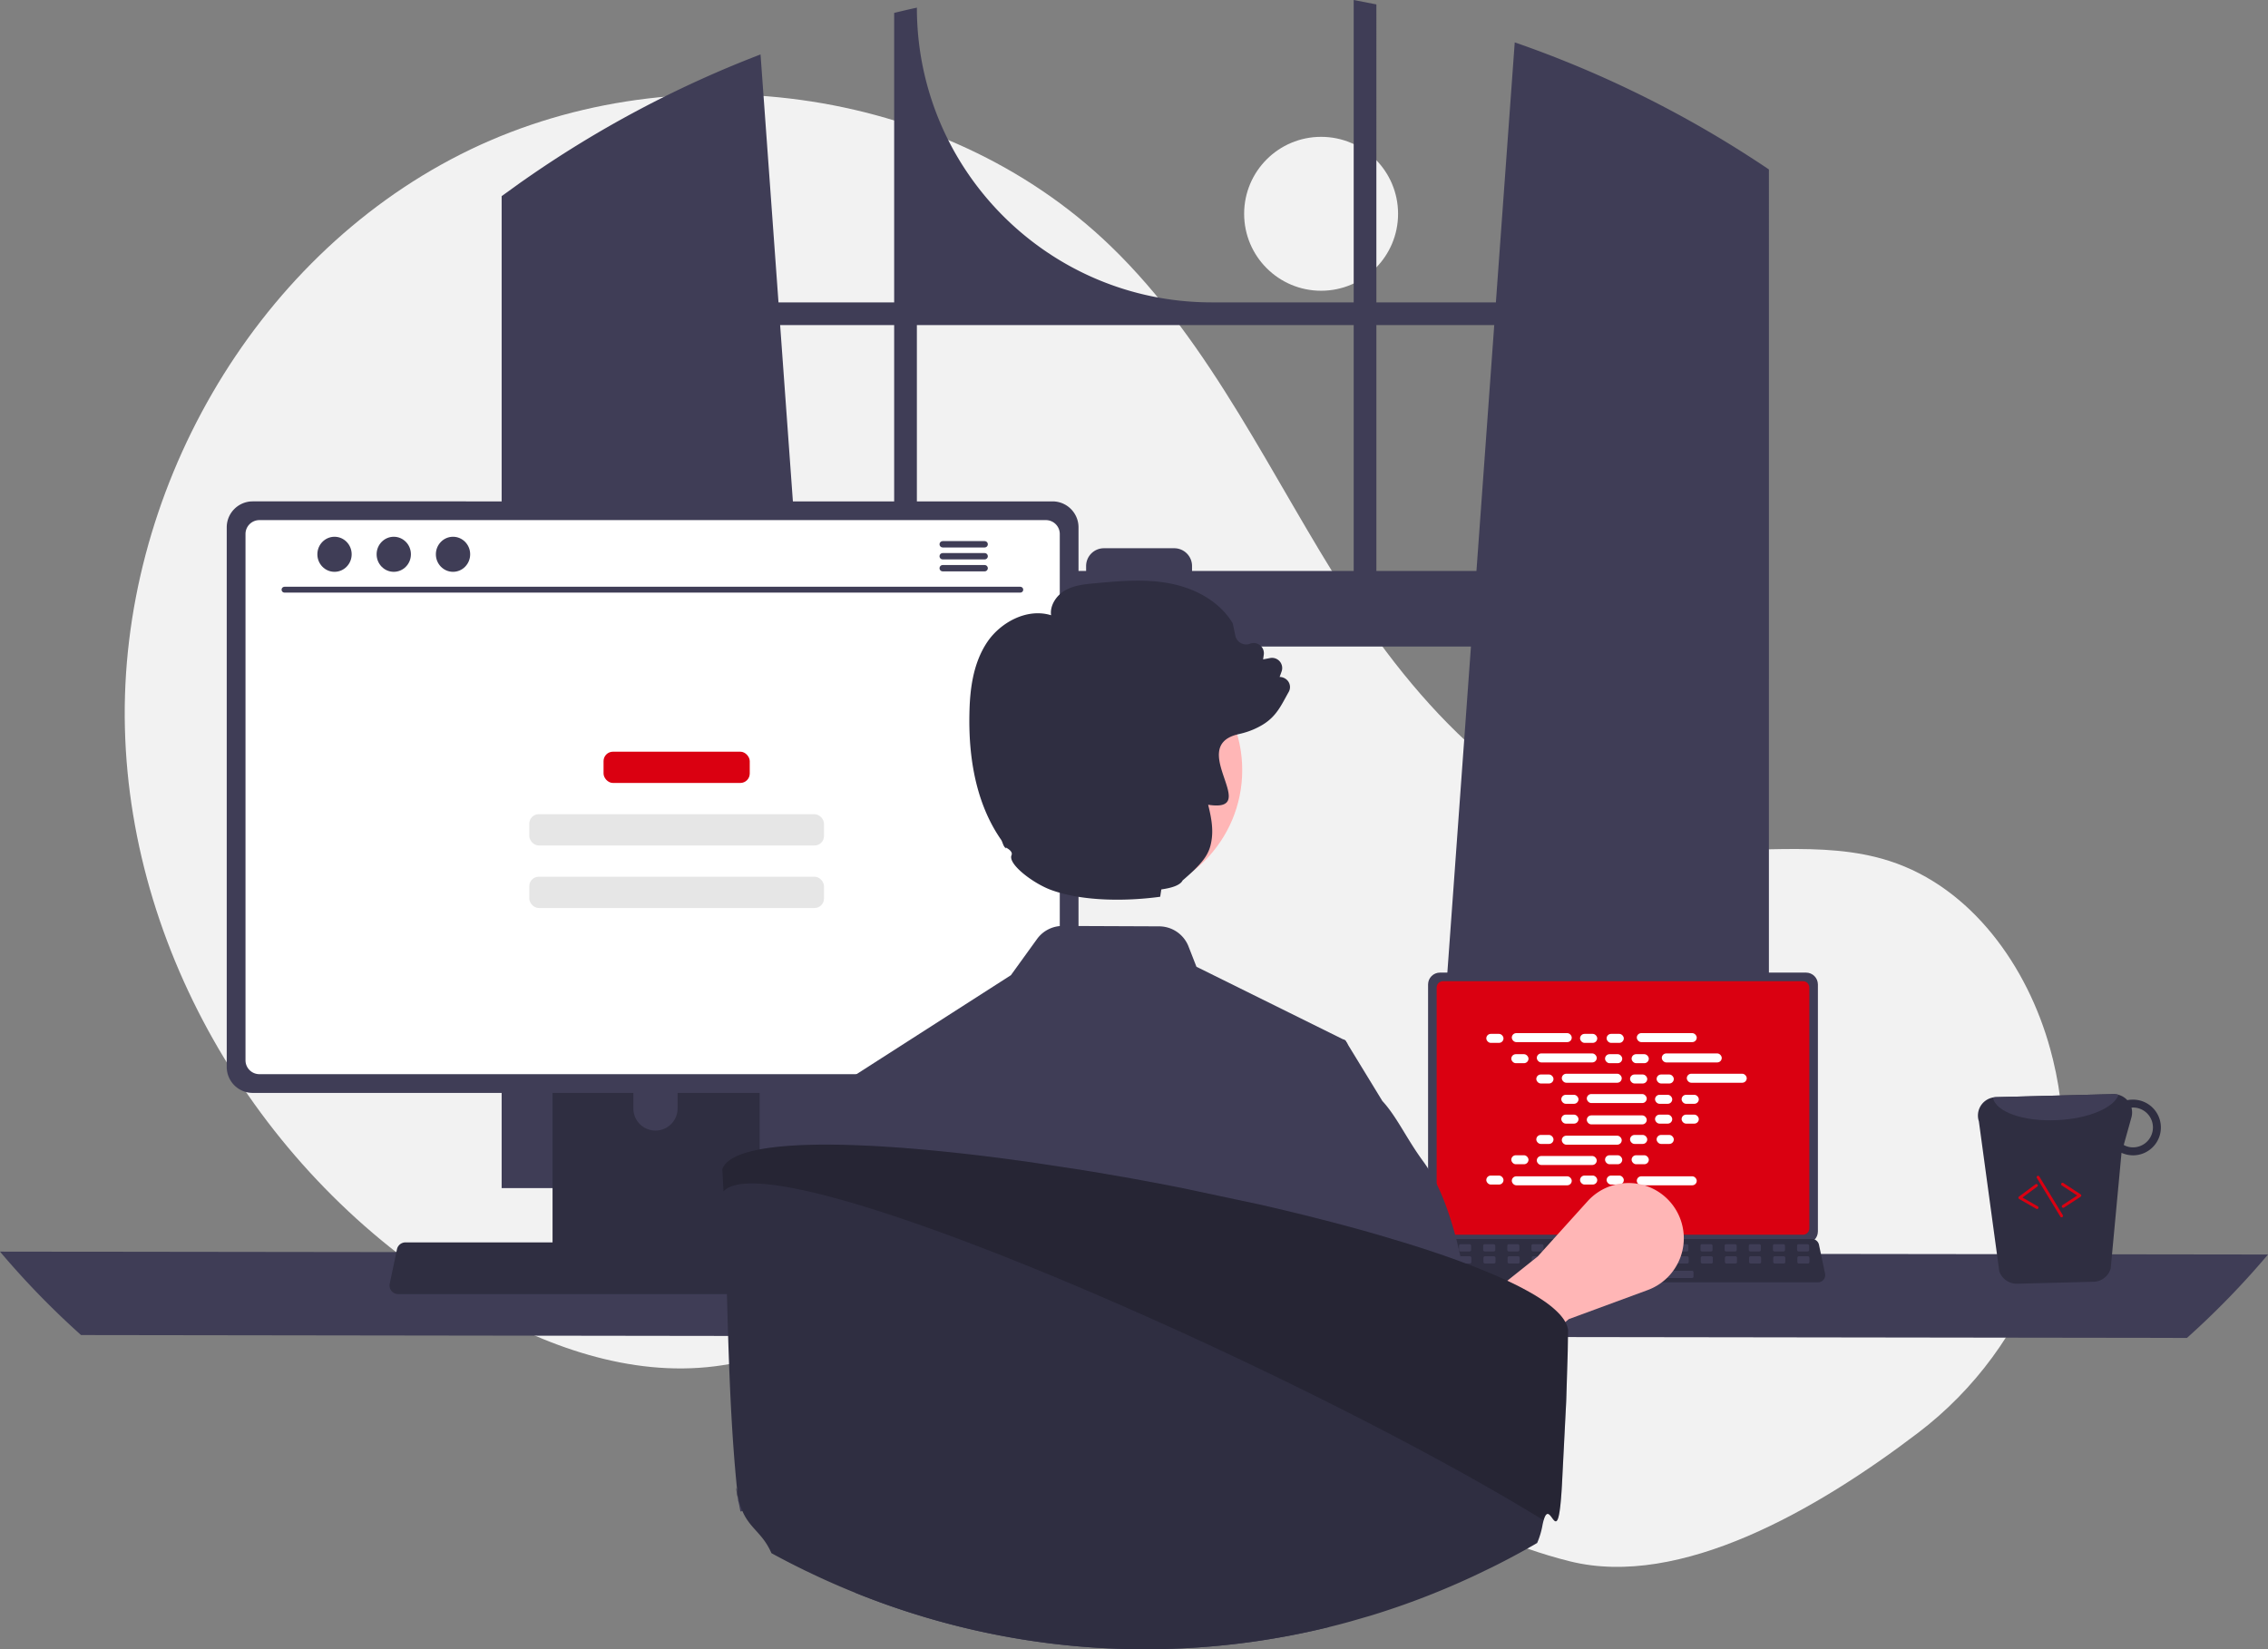 <?xml version="1.0" encoding="utf-8"?>
<svg xmlns="http://www.w3.org/2000/svg" height="572.258" width="786.82">
  <rect width="100%" height="100%" fill="#808080" stroke="none"/>
  <g fill="#f2f2f2">
    <circle cx="458.321" cy="74.182" r="26.701"/>
    <path d="M665.448 497.152c39.688-30.229 58.644-81.025 46.776-129.482q-.442-1.806-.934-3.604c-7.867-28.763-27.332-56.101-55.7-65.291-23.82-7.717-49.82-1.783-74.669-4.851-48.781-6.024-86.601-45.494-113.211-86.819S420.648 119.52 385.288 85.38c-58.285-56.275-153.362-68.391-225.627-31.76S41.365 171.519 43.328 252.514s50.046 158.432 119.875 199.517c25.652 15.093 55.321 25.785 84.848 22.044 25.62-3.246 48.899-17.013 74.399-21.1 40.091-6.426 79.927 11.701 114.603 32.824s68.17 46.16 107.574 55.952c38.261 9.509 85.664-17.822 120.821-44.6z"/>
  </g>
  <g fill="#3f3d56">
    <path d="M608.426 55.32l-2.62-1.69a380.24 380.24 0 0 0-80.31-38.93l-6.54 90.22h-41.46V1.53L469.626 0v104.92h-49.27c-56.482 0-102.27-45.788-102.27-102.27h0a264.59 264.59 0 0 0-7.88 1.83v100.44h-40.13l-6.23-86.03a380.86 380.86 0 0 0-81.94 43.53l-1.31.91-6.56 4.73v344.19h118.27l-2.09-28.95-11.5-158.95h231.59l-11.5 158.95-2.09 28.95h116.96V58.8q-2.61-1.77-5.25-3.48zM310.206 198.1h-33.39l-6.17-85.3h39.56zm159.42 0h-56.08v-1.69a6.18 6.18 0 0 0-6.19-6.18h-24.38a6.18 6.18 0 0 0-6.18 6.18v1.69h-58.71v-85.3h151.54zm7.87 0v-85.3h40.89l-6.17 85.3zM0 434.291a288.98 288.98 0 0 0 28.12 28.95l730.58 1a288.98 288.98 0 0 0 28.12-28.95z"/>
    <path d="M495.43 341.591v85.704c.002 2.274 1.845 4.117 4.119 4.119h127.004c2.274-.002 4.117-1.845 4.119-4.119v-85.704c-.005-2.272-1.847-4.112-4.119-4.115H499.549c-2.272.003-4.114 1.843-4.119 4.115z"/>
  </g>
  <path d="M498.409 342.658v83.58c.002 1.215.986 2.199 2.201 2.201h124.885c1.215-.002 2.199-.986 2.201-2.201v-83.58c0-1.217-.985-2.203-2.201-2.206H500.611c-1.216.003-2.201.99-2.201 2.206z" fill="#da0011"/>
  <path d="M492.774 444.01a2.47 2.47 0 0 0 1.943.93h135.992a2.5 2.5 0 0 0 2.446-3.016l-2.111-10.027c-.178-.831-.764-1.515-1.558-1.818-.283-.111-.584-.168-.888-.167H496.82c-.304 0-.605.057-.888.168-.794.303-1.38.987-1.558 1.818l-2.111 10.027a2.5 2.5 0 0 0 .511 2.086z" fill="#2f2e41"/>
  <g fill="#3f3d56">
    <rect height="2.513" rx=".488" transform="matrix(-1 0 0 -1 1457.666 1029.819)" width="4.188" x="830.034" y="595.588"/>
    <rect height="2.513" rx=".488" transform="matrix(-1 0 0 -1 1440.912 1029.819)" width="4.188" x="821.657" y="595.588"/>
    <rect height="2.513" rx=".488" transform="matrix(-1 0 0 -1 1424.158 1029.819)" width="4.188" x="813.28" y="595.588"/>
    <rect height="2.513" rx=".488" transform="matrix(-1 0 0 -1 1407.404 1029.819)" width="4.188" x="804.903" y="595.588"/>
    <rect height="2.513" rx=".488" transform="matrix(-1 0 0 -1 1390.65 1029.819)" width="4.188" x="796.526" y="595.588"/>
    <rect height="2.513" rx=".488" transform="matrix(-1 0 0 -1 1373.896 1029.819)" width="4.188" x="788.149" y="595.588"/>
    <rect height="2.513" rx=".488" transform="matrix(-1 0 0 -1 1357.142 1029.819)" width="4.188" x="779.772" y="595.588"/>
    <rect height="2.513" rx=".488" transform="matrix(-1 0 0 -1 1340.388 1029.819)" width="4.188" x="771.395" y="595.588"/>
    <rect height="2.513" rx=".488" transform="matrix(-1 0 0 -1 1323.634 1029.819)" width="4.188" x="763.018" y="595.588"/>
    <rect height="2.513" rx=".488" transform="matrix(-1 0 0 -1 1306.88 1029.819)" width="4.188" x="754.641" y="595.588"/>
    <rect height="2.513" rx=".488" transform="matrix(-1 0 0 -1 1290.126 1029.819)" width="4.188" x="746.264" y="595.588"/>
    <rect height="2.513" rx=".488" transform="matrix(-1 0 0 -1 1273.372 1029.819)" width="4.188" x="737.887" y="595.588"/>
    <rect height="2.513" rx=".488" transform="matrix(-1 0 0 -1 1256.618 1029.819)" width="4.188" x="729.51" y="595.588"/>
    <rect height="2.513" rx=".488" transform="matrix(-1 0 0 -1 1239.865 1029.819)" width="4.188" x="721.133" y="595.588"/>
    <rect height="2.513" rx=".488" transform="matrix(-1 0 0 -1 1223.111 1029.819)" width="4.188" x="712.756" y="595.588"/>
    <rect height="2.513" rx=".488" transform="matrix(-1 0 0 -1 1206.357 1029.819)" width="4.188" x="704.379" y="595.588"/>
    <rect height="2.513" rx=".488" transform="matrix(-1 0 0 -1 1457.864 1038.196)" width="4.188" x="830.133" y="599.777"/>
    <rect height="2.513" rx=".488" transform="matrix(-1 0 0 -1 1441.11 1038.196)" width="4.188" x="821.756" y="599.777"/>
    <rect height="2.513" rx=".488" transform="matrix(-1 0 0 -1 1424.356 1038.196)" width="4.188" x="813.379" y="599.777"/>
    <rect height="2.513" rx=".488" transform="matrix(-1 0 0 -1 1407.602 1038.196)" width="4.188" x="805.002" y="599.777"/>
    <rect height="2.513" rx=".488" transform="matrix(-1 0 0 -1 1390.848 1038.196)" width="4.188" x="796.625" y="599.777"/>
    <rect height="2.513" rx=".488" transform="matrix(-1 0 0 -1 1374.094 1038.196)" width="4.188" x="788.248" y="599.777"/>
    <rect height="2.513" rx=".488" transform="matrix(-1 0 0 -1 1357.34 1038.196)" width="4.188" x="779.871" y="599.777"/>
    <rect height="2.513" rx=".488" transform="matrix(-1 0 0 -1 1340.586 1038.196)" width="4.188" x="771.494" y="599.777"/>
    <rect height="2.513" rx=".488" transform="matrix(-1 0 0 -1 1323.832 1038.196)" width="4.188" x="763.117" y="599.777"/>
    <rect height="2.513" rx=".488" transform="matrix(-1 0 0 -1 1307.078 1038.196)" width="4.188" x="754.74" y="599.777"/>
    <rect height="2.513" rx=".488" transform="matrix(-1 0 0 -1 1290.324 1038.196)" width="4.188" x="746.363" y="599.777"/>
    <rect height="2.513" rx=".488" transform="matrix(-1 0 0 -1 1273.57 1038.196)" width="4.188" x="737.986" y="599.777"/>
    <rect height="2.513" rx=".488" transform="matrix(-1 0 0 -1 1256.816 1038.196)" width="4.188" x="729.609" y="599.777"/>
    <rect height="2.513" rx=".488" transform="matrix(-1 0 0 -1 1240.062 1038.196)" width="4.188" x="721.232" y="599.777"/>
    <rect height="2.513" rx=".488" transform="matrix(-1 0 0 -1 1223.309 1038.196)" width="4.188" x="712.855" y="599.777"/>
    <rect height="2.513" rx=".488" transform="matrix(-1 0 0 -1 1206.555 1038.196)" width="4.188" x="704.478" y="599.777"/>
    <rect height="2.513" rx=".488" transform="matrix(-1 0 0 -1 1348.126 1048.248)" width="33.508" x="760.604" y="604.803"/>
  </g>
  <g fill="#fff">
    <rect height="3.122" rx="1.561" width="5.966" x="515.631" y="358.737"/>
    <rect height="3.122" rx="1.561" width="5.966" x="548.154" y="358.737"/>
    <rect height="3.122" rx="1.561" width="5.966" x="557.369" y="358.737"/>
    <rect height="3.122" rx="1.561" width="20.796" x="524.477" y="358.477"/>
    <rect height="3.122" rx="1.561" width="20.796" x="567.841" y="358.477"/>
    <rect height="3.122" rx="1.561" width="5.966" x="524.304" y="365.784"/>
    <rect height="3.122" rx="1.561" width="5.966" x="556.827" y="365.784"/>
    <rect height="3.122" rx="1.561" width="5.966" x="566.042" y="365.784"/>
    <rect height="3.122" rx="1.561" width="20.796" x="533.15" y="365.523"/>
    <rect height="3.122" rx="1.561" width="20.796" x="576.514" y="365.523"/>
    <rect height="3.122" rx="1.561" width="5.966" x="532.977" y="372.83"/>
    <rect height="3.122" rx="1.561" width="5.966" x="565.5" y="372.83"/>
    <rect height="3.122" rx="1.561" width="5.966" x="574.715" y="372.83"/>
    <rect height="3.122" rx="1.561" width="20.796" x="541.823" y="372.57"/>
    <rect height="3.122" rx="1.561" width="20.796" x="585.187" y="372.57"/>
    <rect height="3.122" rx="1.561" width="5.966" x="541.649" y="379.877"/>
    <rect height="3.122" rx="1.561" width="5.966" x="574.172" y="379.877"/>
    <rect height="3.122" rx="1.561" width="5.966" x="583.387" y="379.877"/>
    <rect height="3.122" rx="1.561" width="20.796" x="550.496" y="379.617"/>
    <rect height="3.122" rx="1.561" width="5.966" x="548.154" y="407.898"/>
    <rect height="3.122" rx="1.561" width="5.966" x="557.369" y="407.898"/>
    <rect height="3.122" rx="1.561" width="20.796" x="567.841" y="408.158"/>
    <rect height="3.122" rx="1.561" width="5.966" x="515.631" y="407.898"/>
    <rect height="3.122" rx="1.561" width="20.796" x="524.477" y="408.158"/>
    <rect height="3.122" rx="1.561" width="5.966" x="524.304" y="400.851"/>
    <rect height="3.122" rx="1.561" width="5.966" x="556.827" y="400.851"/>
    <rect height="3.122" rx="1.561" width="5.966" x="566.042" y="400.851"/>
    <rect height="3.122" rx="1.561" width="20.796" x="533.15" y="401.111"/>
    <rect height="3.122" rx="1.561" width="5.966" x="532.977" y="393.804"/>
    <rect height="3.122" rx="1.561" width="5.966" x="565.5" y="393.804"/>
    <rect height="3.122" rx="1.561" width="5.966" x="574.715" y="393.804"/>
    <rect height="3.122" rx="1.561" width="20.796" x="541.823" y="394.064"/>
    <rect height="3.122" rx="1.561" width="5.966" x="541.649" y="386.758"/>
    <rect height="3.122" rx="1.561" width="5.966" x="574.172" y="386.758"/>
    <rect height="3.122" rx="1.561" width="5.966" x="583.387" y="386.758"/>
    <rect height="3.122" rx="1.561" width="20.796" x="550.496" y="387.018"/>
  </g>
  <path d="M504.917 490.482l-13.35-21.102 41.902-33.403 17.295-19.161a19.16 19.16 0 0 1 32.418 6.828h0c3.241 9.808-1.877 20.42-11.57 23.991l-27.349 10.075z" fill="#ffb6b6"/>
  <path d="M191.69 337.481v102.56h71.85v-102.56a3.45 3.45 0 0 0-2.43-3.3c-.332-.11-.68-.164-1.03-.16h-64.92c-.919-.002-1.801.362-2.452 1.011s-1.017 1.53-1.018 2.449zm28.04 35.24a7.67 7.67 0 0 1 15.34 0v11.9a7.67 7.67 0 0 1-15.34 0z" fill="#2f2e41"/>
  <path d="M191.47 436.761v9.89c.003 1.066.864 1.931 1.93 1.94h68.43a1.94 1.94 0 0 0 1.93-1.94v-9.89zm-112.81-253.8v187.26a9.01 9.01 0 0 0 9 9h277.5a9.01 9.01 0 0 0 9-9v-187.26c-.012-4.964-4.036-8.984-9-8.99H87.66c-4.964.006-8.988 4.026-9 8.99z" fill="#3f3d56"/>
  <path d="M85.17 185.291v182.62a4.82 4.82 0 0 0 4.81 4.81h272.87a4.82 4.82 0 0 0 4.81-4.81v-182.62a4.82 4.82 0 0 0-4.81-4.82H89.98a4.82 4.82 0 0 0-4.81 4.82z" fill="#fff"/>
  <path d="M135.81 447.921a2.95 2.95 0 0 0 2.32 1.11h162.34c.899-.001 1.75-.407 2.316-1.105s.788-1.615.604-2.495l-2.52-11.97c-.212-.992-.912-1.809-1.86-2.17-.338-.132-.697-.2-1.06-.2H140.64c-.363 0-.722.067-1.06.2a2.99 2.99 0 0 0-1.86 2.17l-2.52 11.97c-.182.88.042 1.794.61 2.49z" fill="#2f2e41"/>
  <g fill="#3f3d56">
    <path d="M353.994 205.628H98.671c-.552-.012-.993-.463-.993-1.015s.441-1.003.993-1.015h255.323c.552.012.993.463.993 1.015s-.441 1.003-.993 1.015z"/>
    <ellipse cx="116.051" cy="192.33" rx="5.95" ry="6.083"/>
    <ellipse cx="136.607" cy="192.33" rx="5.95" ry="6.083"/>
    <ellipse cx="157.163" cy="192.33" rx="5.95" ry="6.083"/>
    <use href="#B"/>
    <path d="M341.616 191.901h-14.6c-.601.013-1.081.504-1.081 1.105s.48 1.092 1.081 1.105h14.6c.605-.007 1.092-.5 1.092-1.105s-.487-1.098-1.092-1.105z"/>
    <use href="#B" y="8.3"/>
  </g>
  <path d="M693.596 441.101c.904 2.632 3.401 4.381 6.183 4.331l26.492-.682a6.33 6.33 0 0 0 5.981-4.657L736 400.006c1.33.603 2.778.9 4.238.871 5.334-.134 9.55-4.567 9.416-9.901s-4.567-9.55-9.901-9.416c-.584-.002-1.166.059-1.736.181a6.55 6.55 0 0 0-4.874-2.103l-40.751 1.052c-.338.012-.674.054-1.005.125-1.808.337-3.382 1.44-4.316 3.024s-1.137 3.495-.557 5.241zm43.173-43.817l2.668-9.553c.303-1.103.31-2.268.02-3.375.129 0 .244-.062.373-.062a6.91 6.91 0 1 1 .324 13.817c-1.182.037-2.353-.249-3.385-.828z" fill="#2f2e41"/>
  <path d="M691.387 380.815c.868 4.964 10.629 8.454 22.366 7.847 10.793-.497 19.617-4.287 21.234-8.779-.598-.177-1.221-.26-1.844-.246l-40.751 1.052c-.338.012-.674.054-1.005.125z" fill="#3f3d56"/>
  <g fill="#da0011">
    <path d="M715.904 419.073a.51.51 0 0 0 .151-.066l5.753-3.766a.5.5 0 0 0 0-.836l-5.98-3.917a.5.5 0 0 0-.775.389.5.5 0 0 0 .227.447l5.341 3.498-5.114 3.348a.5.5 0 0 0 .396.903zm-9.086.419a.5.5 0 0 0 .126-.918l-5.303-3.04 5.126-3.807a.5.5 0 0 0-.1-.86.5.5 0 0 0-.496.058l-5.739 4.263a.5.5 0 0 0 .049.835l5.965 3.42a.5.5 0 0 0 .372.051zm8.514 2.881a.48.48 0 0 0 .137-.058.5.5 0 0 0 .168-.687l-8.155-13.408a.5.5 0 1 0-.854.521l8.155 13.408a.5.5 0 0 0 .55.224z"/>
    <rect height="10.846" rx="3.264" width="50.719" x="209.385" y="260.827"/>
  </g>
  <g fill="#e6e6e6">
    <rect height="10.846" rx="3.264" width="102.236" x="183.626" y="282.519"/>
    <rect height="10.846" rx="3.264" width="102.236" x="183.626" y="304.21"/>
  </g>
  <g fill="#3f3d56">
    <path d="M290.711 376.846l.217.684.011.023 6.525 19.838 7.506 22.861 14.123 42.961.137 6.673v.023l1.049 53.684-2.909 7.278 3.274 11.932s-1.506-18.037-9.582-7.679c-4.574 5.886-9.925 11.91-14.317 17.556q9.6 3.884 19.507 7.027l4.301 1.323q.462.137.924.274c21.895 6.475 44.53 10.113 67.351 10.826l3.479.08 1.175.023 3.822.023q3.867 0 7.7-.114c18.913-.533 37.716-3.076 56.091-7.586-.125-7.586-.468-16.45-.958-25.918-.228-4.643-5.35-9.674-5.658-14.533-.217-3.65 4.381-7.084 4.141-10.792-1.551-22.827-3.491-14.064-4.928-30.229q-.222-2.379-.411-4.552l-1.563-16.872 6.137-38.683 9.639-60.734-.742-1.221-.833-.411-50.844-25.165-2.761-7.073a10.98 10.98 0 0 0-10.141-6.947l-33.493-.137a10.93 10.93 0 0 0-8.909 4.529l-9.069 12.56z"/>
    <path d="M326.816 453.654l-7.586 16.233-5.179 11.088-8.909 46.646-4.46 4.734-3.822-16.759-39.998 8.881c-1.312-7.29-.351.247-1.161-7.75l.707-.685c.639-.593 1.175-1.152 1.164-1.688-.456-27.584.913-74.526 12.343-102.966 1.79-4.643 4.151-9.046 7.027-13.107l.662-.924c5.27-7.381 8.601-14.647 13.324-19.815v-.011a.53.53 0 0 0 .08-.08c.017-.009.033-.02.046-.034l32.443-17.203 1.392 39.105.992 28.109zm116.985 4.61l9.476 20.275 3.307 7.061 8.907 46.642 4.446 4.723 3.83-16.755 1.8-.369 32.458-6.722 9.461 30.046c4.396-7.324 3.033-16.73-3.261-22.506-.646-.585-1.184-1.154-1.169-1.692.538-32.443-1.446-91.684-19.367-116.066-5.692-7.738-9.107-15.445-14.076-20.829-.015-.015-.015-.031-.031-.031l-12.091-19.798-.738-1.215-.831-.415z"/>
  </g>
  <circle cx="386.397" cy="267.201" fill="#ffb6b6" r="44.558"/>
  <path d="M446.622 236.077a3.76 3.76 0 0 0-2.69-1.19l.67-1.86a3.53 3.53 0 0 0-3.96-4.7l-2.44.47.23-1.63c.179-1.235-.306-2.473-1.277-3.257s-2.284-.998-3.453-.563c-1.059.417-2.25.332-3.24-.23-.993-.545-1.696-1.5-1.92-2.61l-.85-4.1-.09-.22c-4.14-6.9-12.1-11.92-21.84-13.76-8.67-1.65-17.56-.81-26.13-.02-3.4.32-7.24.68-10.44 2.64-2.72 1.68-5.02 5.04-4.55 8.43-8.45-2.59-17.51 2.58-22 9.1-5.32 7.76-6.19 17.48-6.33 25.08-.38 17.98 3.33 32.69 11 43.73.56.8.7 2.47 1.81 3.03l-.23-.37c1.24.62 2.5 1.62 2.03 2.69-1.35 3.08 7.62 9.89 13.94 12.14 11.53 4.11 26.86 3.76 37.64 2.28l.38-2.55c3.89-.53 6.63-1.54 7.4-3.12 1.36-1.16 2.52-2.2 3.53-3.16l.01-.01c.02-.02.06-.05.08-.07 4.87-4.67 6-7.33 6.51-11.38.49-3.97-.38-8-1.27-11.63 18.74 2.9-7.38-19.96 10.08-24.38a5.32 5.32 0 0 1 .61-.15c.51-.12 1.02-.24 1.51-.38a26.45 26.45 0 0 0 6.72-2.87c4.88-2.97 6.49-6.91 9.01-11.35.746-1.297.564-2.929-.45-4.03zm97.37 225.36l-.11 7.23q-.015.63-.03 1.29l-.47 15.43-.04 1.07-1.48 29.02c-1.41 24.66-3.87 3.39-6.34 12.04-.12.43-.25.94-.37 1.54-.374 2.177-1.005 4.302-1.88 6.33-1.31.78-2.66 1.53-3.99 2.28-3.79 2.11-7.64 4.14-11.52 6.07l-6.57 3.16-1.03.47a270.97 270.97 0 0 1-34.75 13.26l-6.97 2.01c-2.44.68-4.88 1.32-7.35 1.92-18.375 4.511-37.177 7.055-56.09 7.59-2.55.08-5.12.11-7.7.11-1.28 0-2.54-.01-3.82-.02a45.65 45.65 0 0 1-1.17-.02l-3.48-.08c-22.821-.712-45.456-4.352-67.35-10.83l-.93-.27-4.3-1.33q-9.9-3.135-19.51-7.02-7.335-2.955-14.5-6.34a.34.34 0 0 1-.12-.06l-3.01-1.43c-.13-.07-.27-.14-.41-.21q-5.595-2.73-11.07-5.72c-3.07-7.05-7.39-8.4-10.07-14.6a25.86 25.86 0 0 1-1.68-5.74c0-.02-.01-.04-.01-.07.28 3.72-1.19-6.6-.01-.04l-.03-.4-.13-1.35c-3.43-33.49-3.21-71.79-4.7-103.35q-.15-3.06-.31-5.86l-.11-1.83a6.55 6.55 0 0 1 .24-.55 1 1 0 0 1 .07-.15c.029-.062.063-.122.1-.18.02-.03.05-.07.07-.1s.031-.068.05-.1a5.59 5.59 0 0 1 .3-.43c.05-.06.09-.11.14-.16a.81.81 0 0 1 .12-.14c.031-.048.068-.092.11-.13s.08-.09.13-.14c.021-.031.049-.059.08-.08a1.98 1.98 0 0 1 .26-.25c.357-.328.738-.629 1.14-.9.14-.09.29-.18.43-.28a19.11 19.11 0 0 1 3.17-1.52c.38-.14.76-.27 1.17-.41.15-.04.29-.09.44-.14.22-.07.44-.14.67-.19 1.14-.34 2.37-.63 3.7-.9.16-.03.33-.06.5-.1a16.25 16.25 0 0 1 .74-.13l1.04-.18c2.97-.47 6.34-.82 10.06-1.05q.525-.03 1.05-.06l1.24-.06c.35-.02.71-.03 1.07-.04a36.27 36.27 0 0 1 1.08-.04l3.11-.08c3.02-.06 6.2-.04 9.54.03l4.75.15c.11 0 .21.01.31.01l4.29.19 3.08.16 2.94.19 2.32.15 1.98.14.9.06 1.48.12 3.32.27 3.37.3 3.41.32.34.03 3.13.32c.24.02.49.04.73.07l3.032.326.929.1 2.368.254 3.16.37 2.43.28 3.85.48 1.47.19 11.18 1.5 17.41 2.64q8.805 1.425 17.71 3.01l4.51.82q1.02.195 2.04.39l3.48.65 3.48.67 4.15.81 26.95 5.73 4.34 1q4.32 1.005 8.56 2.04l2.32.56 5.73 1.45.33.09 4.11 1.05q4.815 1.26 9.47 2.55 3.09.855 6.11 1.73l8.83 2.64 2.12.65 6.18 1.97 4.7 1.58q2.31.795 4.53 1.59l2.83 1.04 3.98 1.5 1.18.46c.25.11.49.2.73.3l1.41.56c.47.18.93.37 1.39.57l1.35.56a31.27 31.27 0 0 1 1.33.57c.37.15.73.31 1.08.47l2.11.94 1.02.47.78.36c.11.06.22.11.33.16l.76.37c.58.27 1.15.56 1.71.83l2.18 1.13 2.06 1.13.32.18c.15.08.3.17.45.25.51.29 1 .59 1.49.88.96.59 1.87 1.17 2.72 1.75.19.13.37.26.56.38.63.45 1.23.89 1.79 1.34.2.15.38.3.56.44.15.14.31.26.46.4.52.45 1 .88 1.44 1.32.148.136.288.279.42.43a1.21 1.21 0 0 1 .16.16c.2.2.38.4.55.6.026.028.05.058.07.09a16.41 16.41 0 0 1 .67.84c.1.14.21.28.3.42a7.69 7.69 0 0 1 .34.52c.09.14.17.29.25.43a7.23 7.23 0 0 1 .54 1.13 5.24 5.24 0 0 1 .27.82c.076.266.133.536.17.81z" fill="#2f2e41"/>
  <path d="M543.992 461.437l-.11 7.23-.04 1.29-.46 15.43-.04 1.07-1.48 29.02c-1.41 24.66-3.87 3.39-6.34 12.04-6.86-4.22-14.38-8.64-22.42-13.18q-2.175-1.23-4.39-2.47c-16.08-8.97-34.04-18.37-52.79-27.68l-2.23-1.1c-42.95-21.23-89.83-41.88-127.81-55.66-7.33-2.66-14.33-5.06-20.91-7.17-13.86-4.43-25.84-7.53-35.06-8.87-9.6-1.4-16.23-.9-18.91 1.99q-.15-3.06-.31-5.86-.06-.93-.12-1.83c.062-.165.142-.322.22-.48.011-.023.019-.047.03-.07a1 1 0 0 1 .07-.15c.029-.062.063-.122.1-.18a1.06 1.06 0 0 1 .12-.2 5.59 5.59 0 0 1 .3-.43c.081-.105.168-.205.26-.3.031-.048.068-.092.11-.13s.08-.09.13-.14c.021-.031.049-.059.08-.08.079-.091.166-.175.26-.25.357-.328.738-.629 1.14-.9.14-.09.29-.18.43-.28 1.008-.603 2.069-1.112 3.17-1.52.38-.14.76-.27 1.17-.41.15-.04.29-.09.44-.14.22-.07.44-.14.67-.19 1.14-.34 2.37-.63 3.7-.9l1.24-.23 1.04-.18c2.97-.47 6.34-.82 10.06-1.05q.525-.03 1.05-.06l1.24-.06c.35-.02.71-.03 1.07-.04a36.27 36.27 0 0 1 1.08-.04l3.11-.08c3.02-.05 6.2-.03 9.54.04l4.75.15c.1 0 .21.01.31.01l4.29.18 3.08.16 2.94.19 2.32.15 1.98.14 2.38.18 3.32.27 3.37.3 3.41.32.34.03 3.13.32q8.73.885 17.97 2.07 5.52.705 11.18 1.51l17.41 2.63q8.805 1.425 17.71 3.01l4.51.82q2.76.51 5.52 1.04l3.48.67 4.15.81 26.95 5.73 4.34 1q4.32 1.005 8.56 2.04l2.32.57q2.895.72 5.73 1.44v.01c.11.02.22.05.33.08l4.11 1.06q4.815 1.26 9.47 2.54l6.11 1.73 8.83 2.64 2.12.65q3.15.99 6.18 1.97l4.7 1.58q2.31.795 4.53 1.59l2.83 1.03 3.98 1.51 1.18.46c.73.28 1.44.57 2.14.86.47.18.93.37 1.39.57l1.35.56a31.27 31.27 0 0 1 1.33.57c.37.15.73.31 1.08.47l2.11.94 1.02.47.78.36c.11.06.22.11.33.16l2.47 1.2 2.18 1.13c.83.44 1.62.87 2.38 1.31.15.08.3.17.45.25.51.29 1 .59 1.49.88.96.59 1.87 1.17 2.72 1.75.84.58 1.62 1.15 2.35 1.72l1.02.84c.52.45 1 .88 1.44 1.32.148.136.288.279.42.43a1.21 1.21 0 0 1 .16.16l.62.69a16.41 16.41 0 0 1 .67.84c.1.14.21.28.3.42a7.69 7.69 0 0 1 .34.52c.09.14.17.29.25.43.212.36.393.738.54 1.13.109.267.2.541.27.82.076.266.133.536.17.81z" opacity=".2"/>
  <defs>
    <path d="M341.616 187.751h-14.6c-.6.014-1.08.505-1.08 1.105s.479 1.091 1.08 1.105h14.6c.604-.009 1.09-.501 1.09-1.105s-.485-1.096-1.09-1.105z" id="B"/>
  </defs>
</svg>